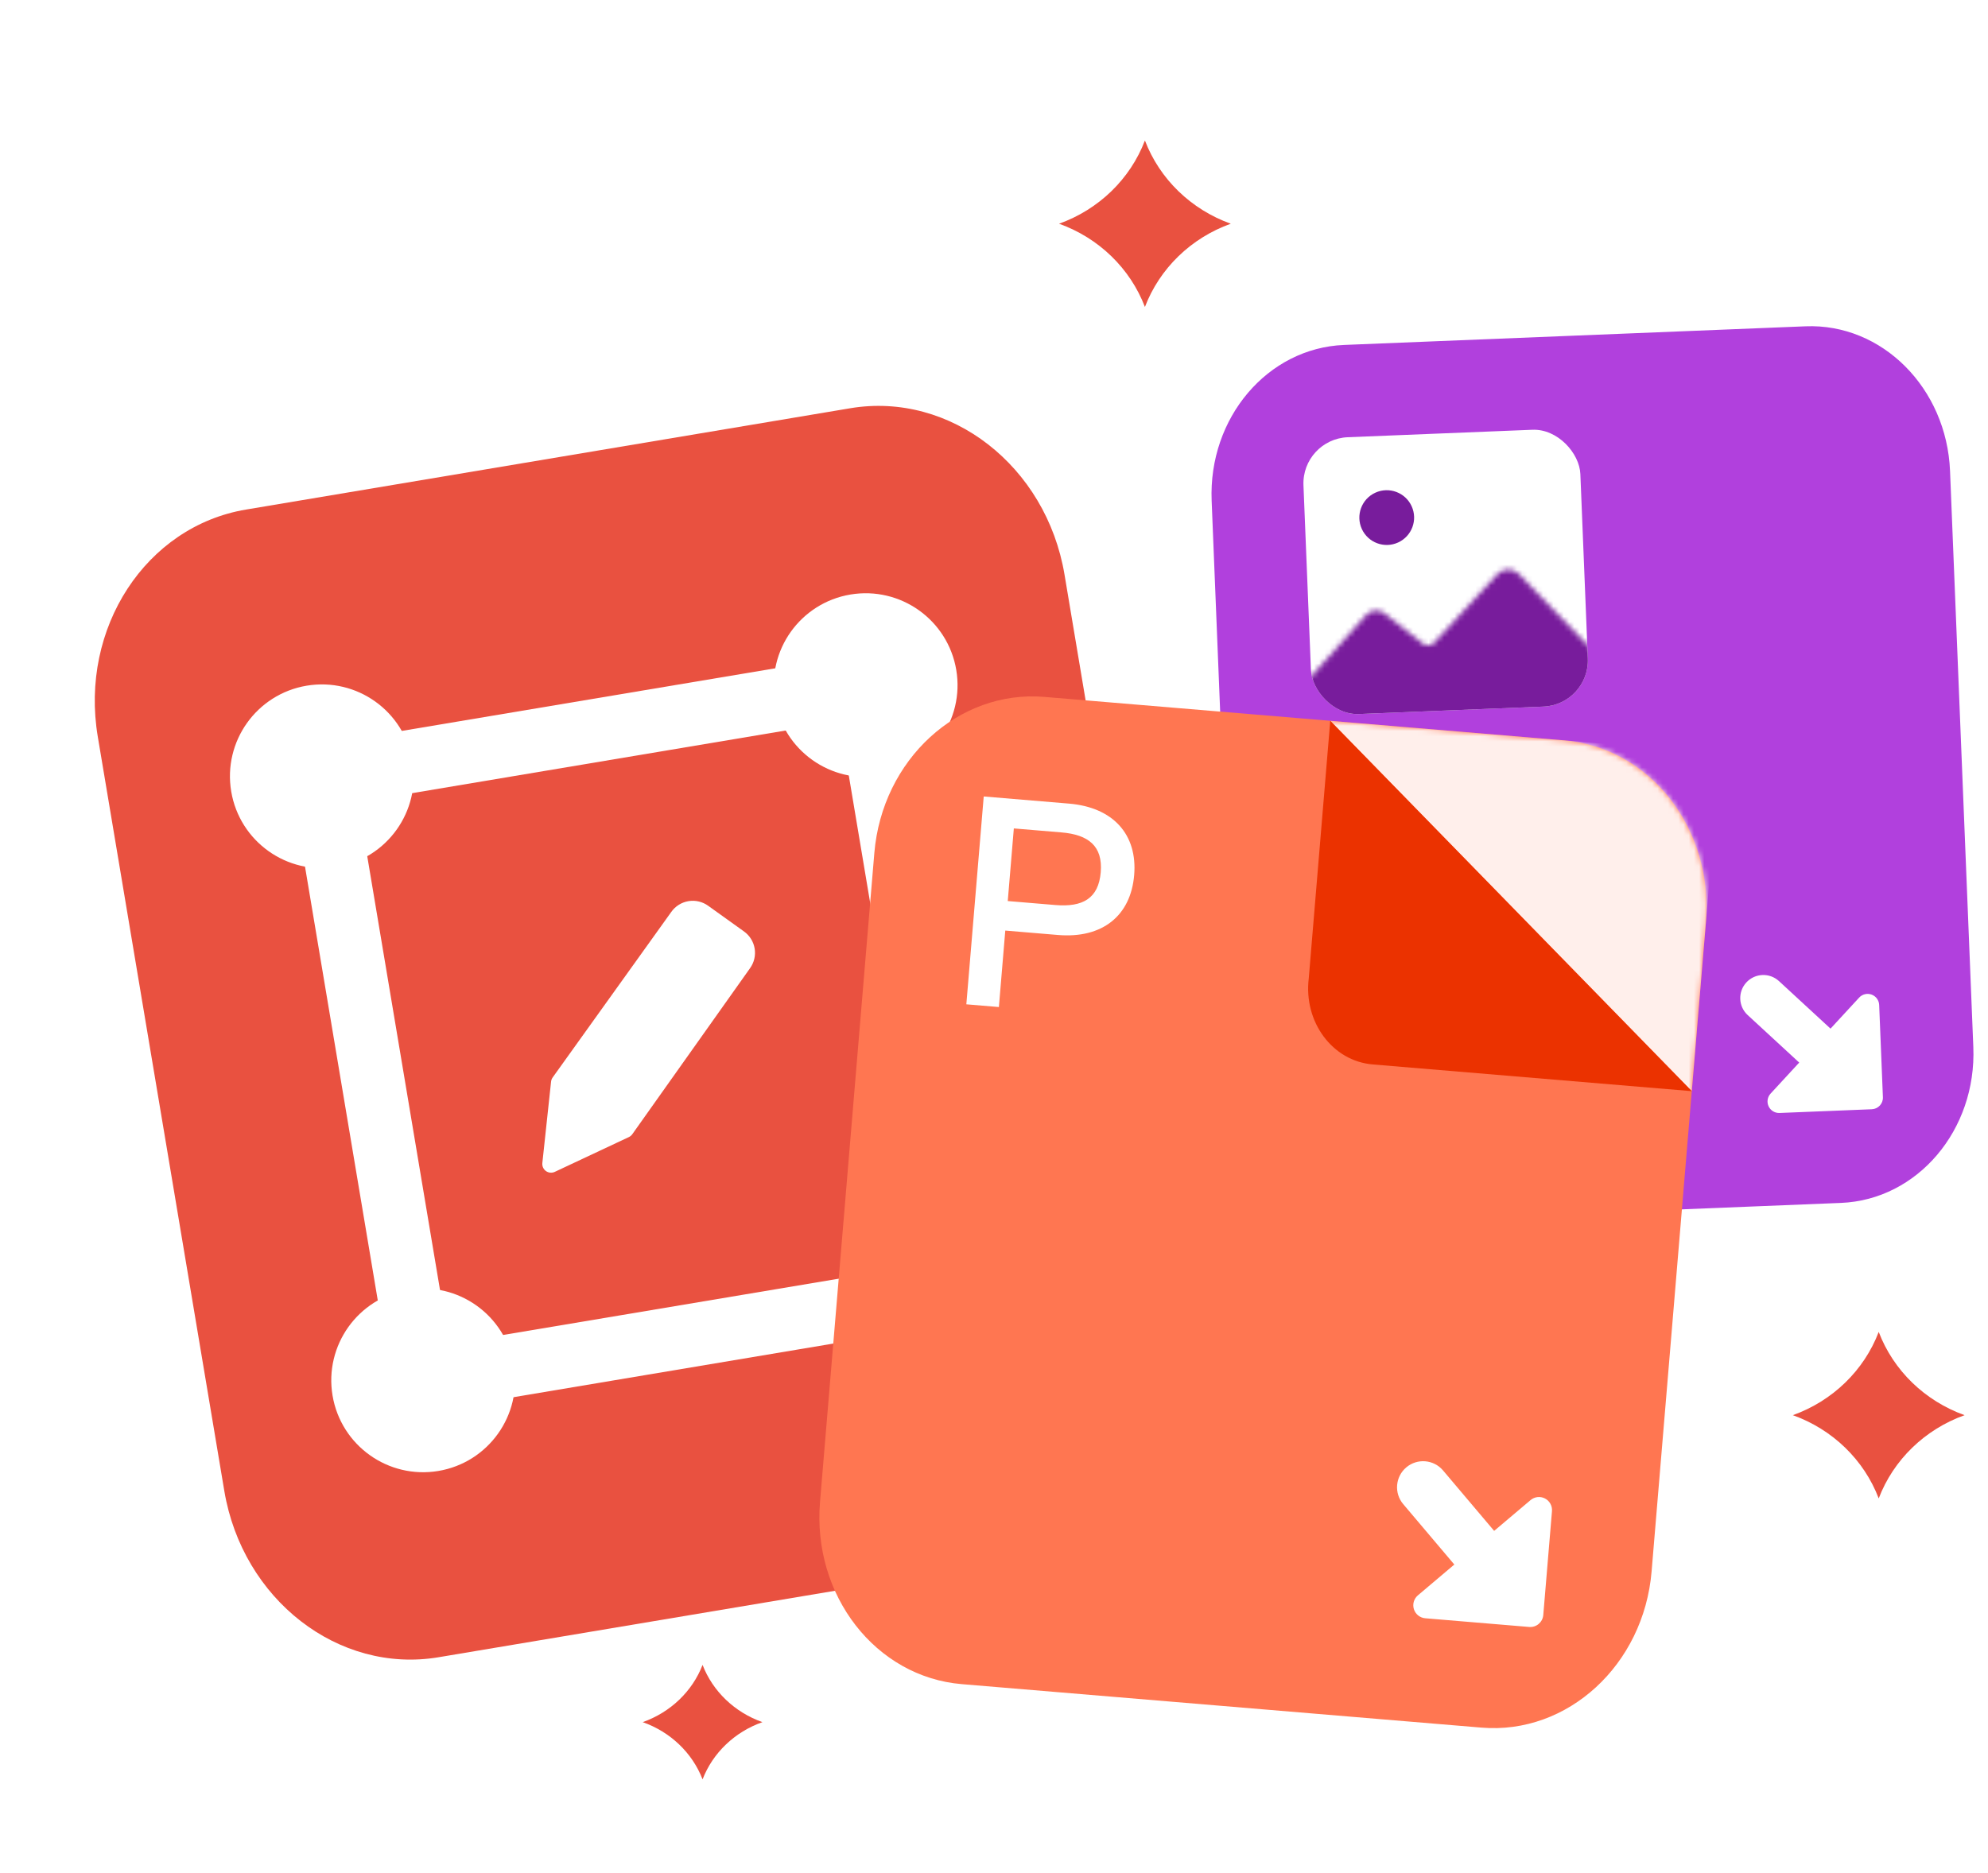 <svg width="382" height="360" viewBox="0 0 382 360" fill="none" xmlns="http://www.w3.org/2000/svg">
<path d="M265.067 234.788L353.744 231.204C368.437 230.61 379.825 217.198 379.18 201.246L374.706 90.525C374.061 74.573 361.628 62.123 346.935 62.717L258.258 66.3C243.565 66.894 232.177 80.307 232.822 96.259L237.296 206.979C237.941 222.931 250.374 235.382 265.067 234.788Z" fill="#B140DD"/>
<mask id="mask0_5490_16419" style="mask-type:alpha" maskUnits="userSpaceOnUse" x="232" y="62" width="148" height="173">
<path d="M265.067 234.788L353.744 231.204C368.437 230.61 379.825 217.198 379.18 201.246L374.706 90.525C374.061 74.573 361.628 62.123 346.935 62.717L258.258 66.3C243.565 66.894 232.177 80.307 232.822 96.259L237.296 206.979C237.941 222.931 250.374 235.382 265.067 234.788Z" fill="#F6CAF1"/>
</mask>
<g mask="url(#mask0_5490_16419)">
<path d="M236.134 178.223L304.972 233.175L238.463 235.863L236.134 178.223Z" fill="#FBF6FD"/>
</g>
<path fill-rule="evenodd" clip-rule="evenodd" d="M341.839 188.575C340.037 186.913 337.23 187.027 335.568 188.828C333.906 190.63 334.02 193.437 335.821 195.099L345.723 204.231L340.222 210.195C339.614 210.855 339.463 211.816 339.839 212.631C340.216 213.445 341.046 213.953 341.943 213.917L359.678 213.2C360.903 213.15 361.855 212.118 361.806 210.893L361.089 193.158C361.053 192.261 360.48 191.475 359.638 191.165C358.795 190.855 357.849 191.083 357.241 191.743L351.74 197.707L341.839 188.575Z" fill="white"/>
<path d="M304.972 233.175L236.134 178.222L290.591 176.028C297.439 175.753 303.161 181.742 303.185 189.21L304.972 233.175Z" fill="#781C9C"/>
<rect x="250.106" y="84.394" width="53.25" height="53.25" rx="8.875" transform="rotate(-2.314 250.106 84.394)" fill="white"/>
<path d="M264.28 94.695C261.636 95.902 260.472 99.023 261.678 101.667C262.885 104.31 266.006 105.475 268.65 104.268C271.294 103.062 272.458 99.94 271.251 97.297C270.045 94.653 266.923 93.488 264.28 94.695Z" fill="#781C9C"/>
<mask id="mask1_5490_16419" style="mask-type:alpha" maskUnits="userSpaceOnUse" x="243" y="109" width="66" height="31">
<path d="M262.544 118.18L243.449 139.466L306.996 136.897C307.853 136.862 308.53 136.156 308.528 135.298L308.51 128.178C308.509 127.765 308.348 127.369 308.061 127.072L291.828 110.296C290.704 109.134 288.834 109.156 287.737 110.345L275.567 123.54C275.002 124.153 274.06 124.227 273.405 123.711L266.021 117.882C264.965 117.048 263.443 117.179 262.544 118.18Z" fill="#212121"/>
</mask>
<g mask="url(#mask1_5490_16419)">
<rect x="305.463" y="135.45" width="53.25" height="53.25" rx="8.875" transform="rotate(177.686 305.463 135.45)" fill="#781C9C"/>
</g>
<path d="M135 320C136.969 325.095 141.173 329.116 146.5 331C141.173 332.884 136.969 336.905 135 342C133.031 336.905 128.827 332.884 123.5 331C128.827 329.116 133.031 325.095 135 320Z" fill="#E95140"/>
<path d="M220 27C222.825 34.411 228.857 40.26 236.5 43C228.857 45.74 222.825 51.589 220 59C217.175 51.589 211.143 45.74 203.5 43C211.143 40.26 217.175 34.411 220 27Z" fill="#E95140"/>
<path d="M361 256C363.825 263.411 369.857 269.26 377.5 272C369.857 274.74 363.825 280.589 361 288C358.175 280.589 352.143 274.74 344.5 272C352.143 269.26 358.175 263.411 361 256Z" fill="#E95140"/>
<g filter="url(#filter0_dd_5490_16419)">
<path d="M84.273 304.527L200.373 285.056C219.609 281.83 232.364 262.284 228.861 241.399L204.55 96.44C201.047 75.555 182.614 61.24 163.378 64.466L47.278 83.938C28.042 87.164 15.287 106.709 18.79 127.594L43.101 272.553C46.604 293.438 65.037 307.753 84.273 304.527Z" fill="#E95140"/>
<rect x="61.844" y="135.208" width="105.949" height="117.721" transform="rotate(-9.521 61.844 135.208)" stroke="white" stroke-width="12.125"/>
<circle cx="166.335" cy="117.684" r="14.627" transform="rotate(-9.521 166.335 117.684)" fill="white" stroke="white" stroke-width="6.062"/>
<circle cx="185.805" cy="233.784" r="14.627" transform="rotate(-9.521 185.805 233.784)" fill="white" stroke="white" stroke-width="6.062"/>
<circle cx="61.844" cy="135.207" r="14.627" transform="rotate(-9.521 61.844 135.207)" fill="white" stroke="white" stroke-width="6.062"/>
<circle cx="81.315" cy="251.308" r="14.627" transform="rotate(-9.521 81.315 251.308)" fill="white" stroke="white" stroke-width="6.062"/>
<path d="M132.282 159.204C131.619 159.316 130.985 159.558 130.416 159.918C129.852 160.276 129.364 160.742 128.98 161.289L106.196 193.092C106.027 193.328 105.922 193.604 105.891 193.893L104.213 209.534C104.149 210.138 104.415 210.731 104.91 211.084C105.405 211.437 106.052 211.495 106.603 211.236L120.841 204.548C121.103 204.424 121.33 204.235 121.498 203.998L144.127 172.086L144.13 172.08C144.517 171.54 144.794 170.929 144.945 170.282C145.096 169.633 145.117 168.96 145.007 168.303C144.896 167.645 144.657 167.016 144.302 166.452C143.949 165.889 143.488 165.402 142.946 165.018L142.941 165.014L136.088 160.101C135.546 159.707 134.931 159.424 134.279 159.27C133.625 159.115 132.946 159.093 132.282 159.204Z" fill="white"/>
</g>
<path d="M300.555 142.303L200.686 133.947C184.139 132.562 169.507 146.003 168.004 163.968L157.57 288.662C156.066 306.627 168.262 322.313 184.808 323.697L284.677 332.054C301.224 333.439 315.856 319.998 317.36 302.033L327.794 177.339C329.297 159.374 317.102 143.688 300.555 142.303Z" fill="#FF7651"/>
<mask id="mask2_5490_16419" style="mask-type:alpha" maskUnits="userSpaceOnUse" x="157" y="133" width="171" height="200">
<path d="M300.555 142.303L200.686 133.947C184.139 132.562 169.507 146.003 168.004 163.968L157.57 288.662C156.066 306.627 168.262 322.313 184.808 323.697L284.677 332.054C301.224 333.439 315.856 319.998 317.36 302.033L327.794 177.339C329.297 159.374 317.102 143.688 300.555 142.303Z" fill="#5EA162"/>
</mask>
<g mask="url(#mask2_5490_16419)">
<path d="M325.084 209.725L255.614 138.543L330.516 144.811L325.084 209.725Z" fill="#FFEFEB"/>
</g>
<path fill-rule="evenodd" clip-rule="evenodd" d="M277.284 282.624C275.497 280.511 272.335 280.247 270.222 282.033C268.109 283.82 267.844 286.982 269.631 289.095L279.453 300.71L272.456 306.626C271.683 307.28 271.379 308.336 271.687 309.302C271.996 310.267 272.855 310.951 273.865 311.036L293.839 312.707C295.218 312.823 296.429 311.798 296.545 310.419L298.216 290.446C298.3 289.436 297.768 288.475 296.868 288.01C295.967 287.546 294.875 287.669 294.102 288.323L287.105 294.239L277.284 282.624Z" fill="white"/>
<path d="M255.613 138.543L325.083 209.725L263.754 204.586C256.043 203.94 250.466 196.43 251.481 188.058L255.613 138.543Z" fill="#EB3200"/>
<path d="M189.027 153.085L205.401 154.455C213.928 155.168 218.584 160.415 217.934 168.189C217.279 176.019 211.815 180.419 203.288 179.706L193.168 178.859L191.938 193.556L185.685 193.032L189.027 153.085ZM193.643 173.185L202.796 173.95C208.026 174.388 211.087 172.701 211.51 167.651C211.932 162.601 209.137 160.424 203.964 159.992L194.811 159.226L193.643 173.185Z" fill="white"/>
<defs>
<filter id="filter0_dd_5490_16419" x="-11.242" y="-1.528" width="263.458" height="343.077" filterUnits="userSpaceOnUse" color-interpolation-filters="sRGB">
<feFlood flood-opacity="0" result="BackgroundImageFix"/>
<feColorMatrix in="SourceAlpha" type="matrix" values="0 0 0 0 0 0 0 0 0 0 0 0 0 0 0 0 0 0 127 0" result="hardAlpha"/>
<feMorphology radius="3" operator="erode" in="SourceAlpha" result="effect1_dropShadow_5490_16419"/>
<feOffset dy="10"/>
<feGaussianBlur stdDeviation="7.5"/>
<feComposite in2="hardAlpha" operator="out"/>
<feColorMatrix type="matrix" values="0 0 0 0 0 0 0 0 0 0 0 0 0 0 0 0 0 0 0.1 0"/>
<feBlend mode="normal" in2="BackgroundImageFix" result="effect1_dropShadow_5490_16419"/>
<feColorMatrix in="SourceAlpha" type="matrix" values="0 0 0 0 0 0 0 0 0 0 0 0 0 0 0 0 0 0 127 0" result="hardAlpha"/>
<feMorphology radius="4" operator="erode" in="SourceAlpha" result="effect2_dropShadow_5490_16419"/>
<feOffset dy="4"/>
<feGaussianBlur stdDeviation="3"/>
<feComposite in2="hardAlpha" operator="out"/>
<feColorMatrix type="matrix" values="0 0 0 0 0 0 0 0 0 0 0 0 0 0 0 0 0 0 0.1 0"/>
<feBlend mode="normal" in2="effect1_dropShadow_5490_16419" result="effect2_dropShadow_5490_16419"/>
<feBlend mode="normal" in="SourceGraphic" in2="effect2_dropShadow_5490_16419" result="shape"/>
</filter>
</defs>
</svg>
